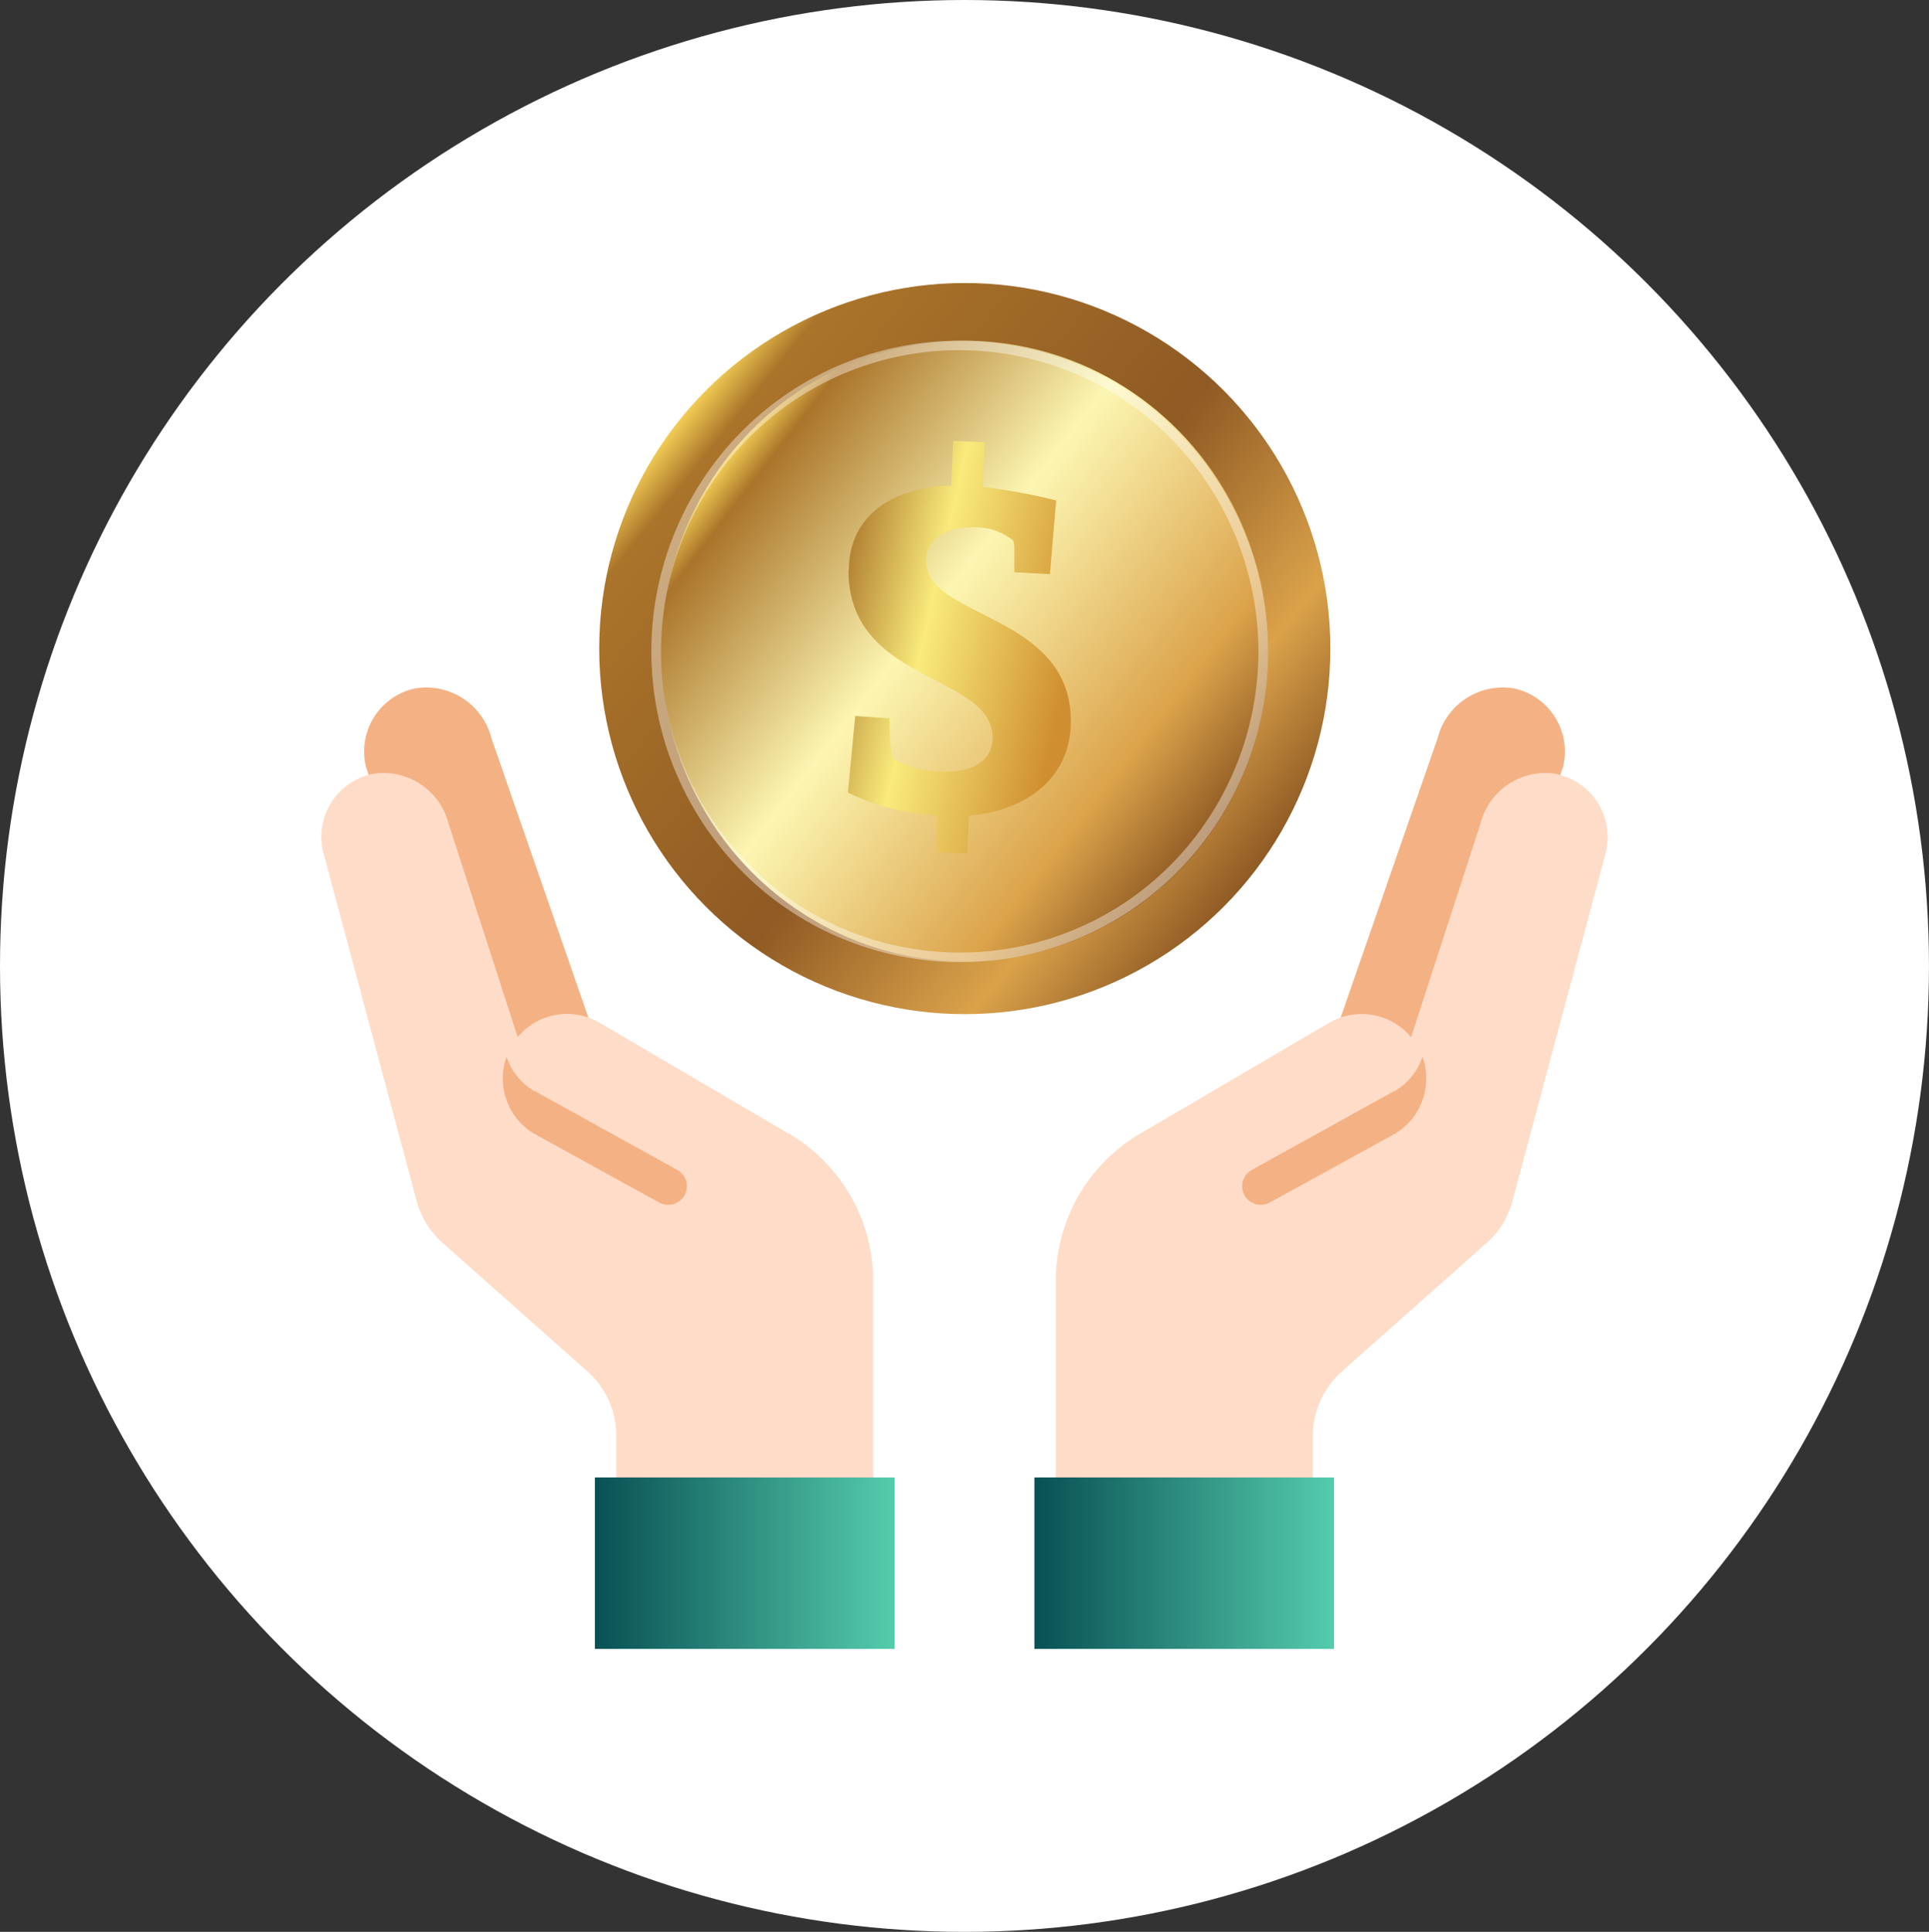 <svg xmlns="http://www.w3.org/2000/svg" xmlns:xlink="http://www.w3.org/1999/xlink" width="82.841" height="82.968" viewBox="0 0 82.841 82.968">
  <rect x="0" y="0" width="82.841" height="82.968" fill="#333333" stroke="none"/>
  <defs>
    <linearGradient id="linear-gradient" x1="0.111" y1="0.185" x2="0.889" y2="0.815" gradientUnits="objectBoundingBox">
      <stop offset="0" stop-color="#f4d056"/>
      <stop offset="0.06" stop-color="#aa742a"/>
      <stop offset="0.53" stop-color="#8f5a24"/>
      <stop offset="0.82" stop-color="#dba24a"/>
      <stop offset="1" stop-color="#8f5a24"/>
    </linearGradient>
    <linearGradient id="linear-gradient-2" x1="0.108" y1="0.189" x2="0.892" y2="0.811" gradientUnits="objectBoundingBox">
      <stop offset="0" stop-color="#f4d056"/>
      <stop offset="0.06" stop-color="#aa742a"/>
      <stop offset="0.42" stop-color="#fcf6b2"/>
      <stop offset="0.82" stop-color="#dba24a"/>
      <stop offset="1" stop-color="#8f5a24"/>
    </linearGradient>
    <linearGradient id="linear-gradient-3" x1="-0.496" y1="0.092" x2="1.525" y2="0.936" gradientUnits="objectBoundingBox">
      <stop offset="0.22" stop-color="#aa742a"/>
      <stop offset="0.42" stop-color="#f9eb7b"/>
      <stop offset="0.71" stop-color="#cf8e2f"/>
    </linearGradient>
    <linearGradient id="linear-gradient-4" y1="0.499" x2="1.001" y2="0.499" gradientUnits="objectBoundingBox">
      <stop offset="0" stop-color="#085054"/>
      <stop offset="1" stop-color="#55ccac"/>
    </linearGradient>
    <linearGradient id="linear-gradient-5" x1="-0.001" y1="0.499" x2="1" y2="0.499" xlink:href="#linear-gradient-4"/>
  </defs>
  <g id="icon" transform="translate(-106.68 -475.841)">
    <ellipse id="Ellipse_44" data-name="Ellipse 44" cx="41.42" cy="41.484" rx="41.42" ry="41.484" transform="translate(106.68 475.841)" fill="#fff"/>
    <g id="winnings" transform="translate(120.481 487.996)">
      <g id="Group_39919" data-name="Group 39919" transform="translate(-0.001)">
        <g id="Group_39916" data-name="Group 39916" transform="translate(11.933)">
          <circle id="Ellipse_377" data-name="Ellipse 377" cx="15.7" cy="15.7" r="15.7" fill="url(#linear-gradient)"/>
          <ellipse id="Ellipse_378" data-name="Ellipse 378" cx="13.036" cy="13.327" rx="13.036" ry="13.327" transform="translate(2.663 2.477)" fill="url(#linear-gradient-2)"/>
          <g id="Group_39915" data-name="Group 39915" transform="translate(2.24 2.477)" opacity="0.4">
            <path id="Path_19199" data-name="Path 19199" d="M25.425,28.819a13.252,13.252,0,0,1-8.338-2.977,13.431,13.431,0,0,1-1.954-18.77A13.192,13.192,0,0,1,33.775,5.107a13.431,13.431,0,0,1,1.954,18.77,13.162,13.162,0,0,1-10.3,4.942Zm.012-26.282a12.73,12.73,0,0,0-9.978,4.791,13.026,13.026,0,0,0,1.9,18.2A12.764,12.764,0,0,0,35.4,23.621a13.026,13.026,0,0,0-1.9-18.2,12.822,12.822,0,0,0-8.082-2.884Z" transform="translate(-12.186 -2.13)" fill="#fff"/>
          </g>
          <path id="Path_19200" data-name="Path 19200" d="M19.485,11.389c0-2.337,1.872-3.582,4.4-3.64l.081-1.919,1.337.058-.081,1.919a24.557,24.557,0,0,1,3.163.581l-.267,3.163L26.59,11.47V10.342s-.023-.128-.047-.233a2.619,2.619,0,0,0-1.9-.558c-1.058,0-1.837.547-1.837,1.442,0,2.477,6.21,2.233,6.21,6.873,0,2.454-1.919,3.849-4.373,4.059l-.07,1.628-1.349-.058.058-1.582a9.874,9.874,0,0,1-3.838-.977l.314-3.291,1.477.1s0,.709.023.919a3.515,3.515,0,0,0,.128.814,4.235,4.235,0,0,0,2.4.547c.977,0,1.872-.442,1.872-1.454,0-2.745-6.187-2.314-6.187-7.164Z" transform="translate(-8.763 0.95)" fill="url(#linear-gradient-3)"/>
        </g>
        <g id="Group_39917" data-name="Group 39917" transform="translate(30.622 17.37)">
          <path id="Path_19201" data-name="Path 19201" d="M37.642,29.117l4.163-12a2.89,2.89,0,0,1,3.279-2.14,2.771,2.771,0,0,1,2.128,3.279.412.412,0,0,1-.035.128L42.886,31.617,37.63,29.105Z" transform="translate(-24.489 -14.937)" fill="#f4b183"/>
          <path id="Path_19202" data-name="Path 19202" d="M48.634,18.136a2.883,2.883,0,0,0-3.279,2.14L42.378,29.44a2.768,2.768,0,0,0-3.5-.628L30.748,33.58a7.321,7.321,0,0,0-3.628,6.35v9.583H38.156V46.57a3.738,3.738,0,0,1,1.233-2.756l6.222-5.524a3.623,3.623,0,0,0,1.116-1.8l4-14.932a2.766,2.766,0,0,0-1.965-3.384.524.524,0,0,1-.128-.035h0Z" transform="translate(-26.201 -14.422)" fill="#ffdcc8"/>
          <path id="Path_19203" data-name="Path 19203" d="M26.33,44.11v7.361H39.2V44.11H26.33Z" transform="translate(-26.33 -10.183)" fill="url(#linear-gradient-4)"/>
          <path id="Path_19204" data-name="Path 19204" d="M40.537,30.045l-6.152,3.407a.8.8,0,0,0,.756,1.407c.012,0,.023-.012.047-.023l5.349-2.942a2.751,2.751,0,0,0,1.209-3.314,2.67,2.67,0,0,1-1.209,1.477h0Z" transform="translate(-25.082 -12.714)" fill="#f4b183"/>
        </g>
        <g id="Group_39918" data-name="Group 39918" transform="translate(0 17.37)">
          <path id="Path_19205" data-name="Path 19205" d="M11.209,29.117l-4.163-12a2.89,2.89,0,0,0-3.279-2.14,2.771,2.771,0,0,0-2.128,3.279.412.412,0,0,0,.035.128L5.964,31.617l5.256-2.512Z" transform="translate(0.259 -14.937)" fill="#f4b183"/>
          <path id="Path_19206" data-name="Path 19206" d="M20.061,33.579l-8.129-4.768a2.754,2.754,0,0,0-3.5.628L5.466,20.275a2.89,2.89,0,0,0-3.279-2.14A2.771,2.771,0,0,0,.058,21.415a.412.412,0,0,0,.035.128l4,14.932a3.623,3.623,0,0,0,1.116,1.8L11.432,43.8a3.7,3.7,0,0,1,1.233,2.756V49.5H23.7V39.917a7.357,7.357,0,0,0-3.64-6.35Z" transform="translate(0.001 -14.422)" fill="#ffdcc8"/>
          <path id="Path_19207" data-name="Path 19207" d="M22.974,44.11H10.1v7.361H22.974Z" transform="translate(1.647 -10.183)" fill="url(#linear-gradient-5)"/>
          <path id="Path_19208" data-name="Path 19208" d="M8.072,30.045l6.152,3.407a.8.8,0,0,1-.756,1.407c-.012,0-.023-.012-.047-.023L8.072,31.894A2.751,2.751,0,0,1,6.863,28.58a2.67,2.67,0,0,0,1.209,1.477h0Z" transform="translate(1.093 -12.714)" fill="#f4b183"/>
        </g>
      </g>
    </g>
  </g>
</svg>
